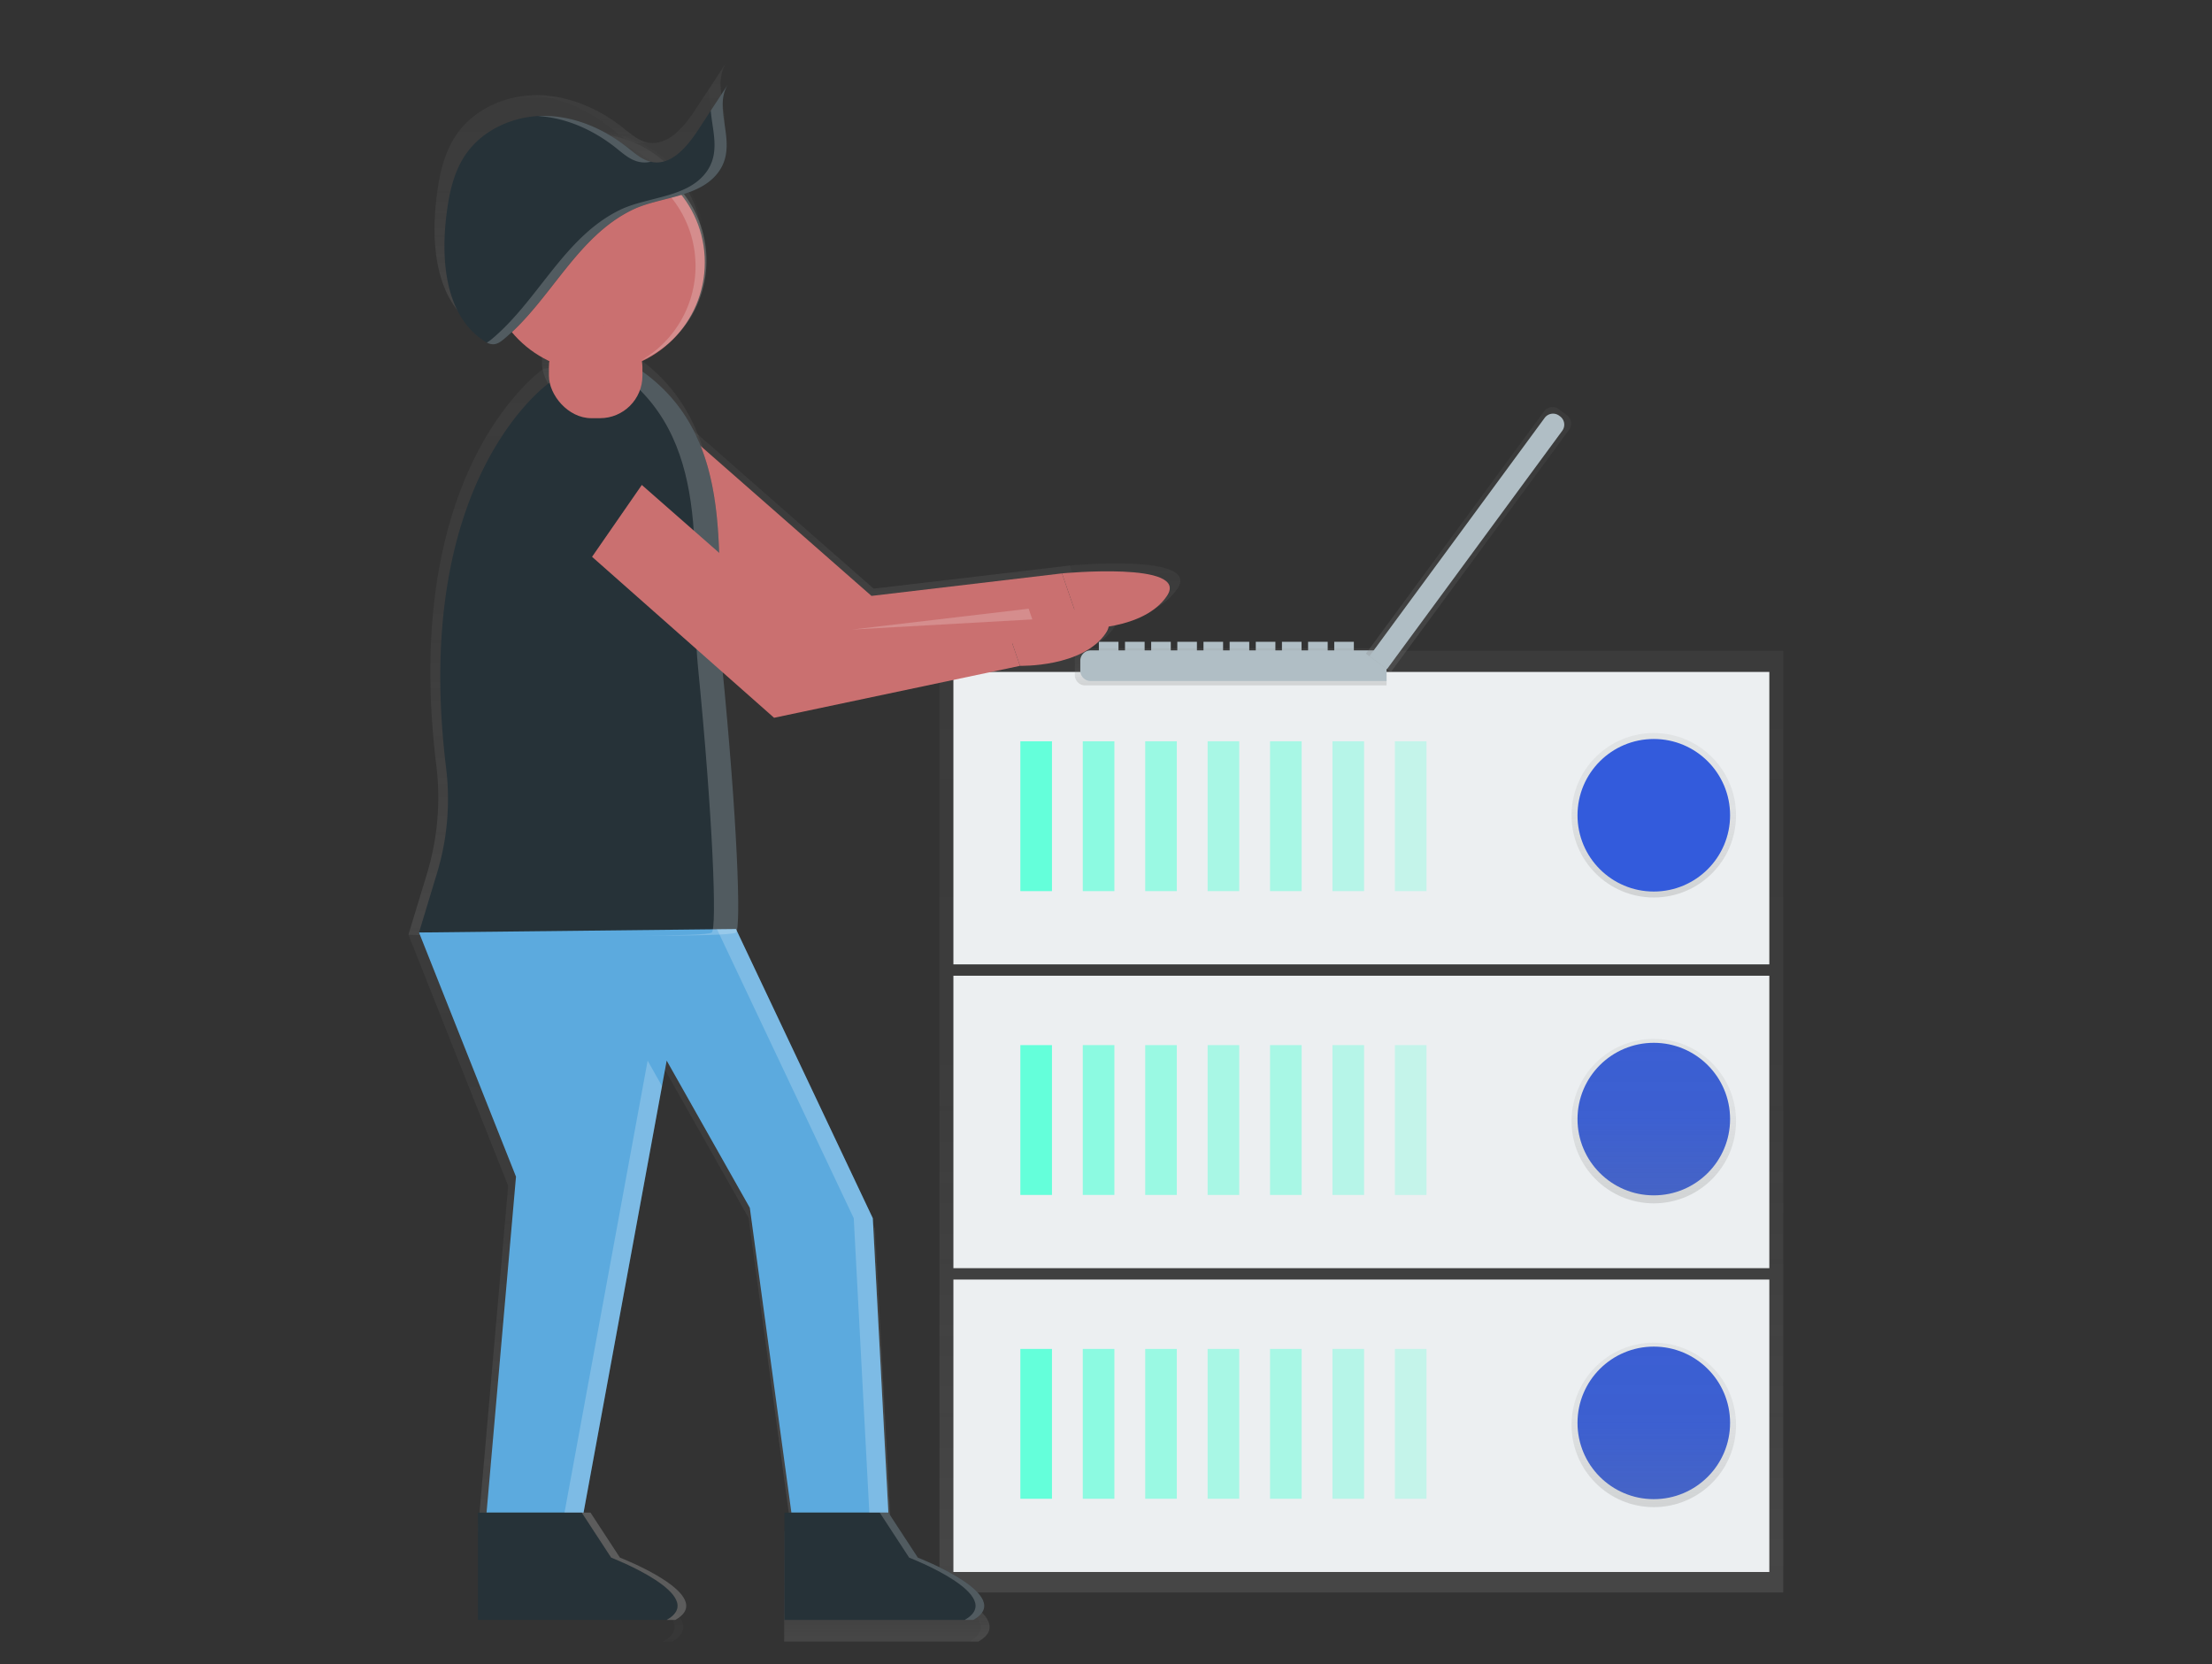 <svg xmlns="http://www.w3.org/2000/svg" xmlns:xlink="http://www.w3.org/1999/xlink" width="1067" height="803" viewBox="0 0 1067 803"><rect x="0" y="0" width="1067" height="803" fill="#333333" stroke="none"/><defs><linearGradient id="a" x1="0.5" y1="1" x2="0.5" gradientUnits="objectBoundingBox"><stop offset="0" stop-color="gray" stop-opacity="0.251"/><stop offset="0.54" stop-color="gray" stop-opacity="0.122"/><stop offset="1" stop-color="gray" stop-opacity="0.102"/></linearGradient><linearGradient id="e" x1="0.5" y1="1" x2="0.5" y2="0.002" xlink:href="#a"/><linearGradient id="f" x1="0.5" y1="1" x2="0.5" y2="0" xlink:href="#a"/><linearGradient id="g" x1="0.5" y1="1" x2="0.5" y2="0" xlink:href="#a"/><linearGradient id="h" x1="0.5" y1="1" x2="0.5" y2="0" xlink:href="#a"/><linearGradient id="i" x1="0.5" y1="1" x2="0.5" y2="0" xlink:href="#a"/><linearGradient id="k" x1="0.5" y1="1" x2="0.5" y2="0" xlink:href="#a"/><linearGradient id="m" x1="0.5" y1="1" x2="0.5" y2="0" xlink:href="#a"/><linearGradient id="n" x1="0.5" y1="1" x2="0.5" y2="0" xlink:href="#a"/><linearGradient id="o" x1="0.501" y1="1.001" x2="0.501" y2="0.001" xlink:href="#a"/><linearGradient id="p" x1="0.5" y1="1" x2="0.5" y2="0" xlink:href="#a"/><linearGradient id="q" x1="0.5" y1="1" x2="0.5" y2="0" xlink:href="#a"/><linearGradient id="r" x1="0.5" y1="1" x2="0.5" y2="0" xlink:href="#a"/><linearGradient id="s" x1="0.5" y1="1" x2="0.5" y2="0" xlink:href="#a"/><linearGradient id="t" x1="0.5" y1="1" x2="0.5" y2="0" xlink:href="#a"/><linearGradient id="v" x1="0.5" y1="1" x2="0.5" y2="0" xlink:href="#a"/><linearGradient id="w" x1="0.5" y1="1" x2="0.5" y2="0" xlink:href="#a"/><linearGradient id="x" x1="0.5" y1="1" x2="0.5" y2="0" xlink:href="#a"/><linearGradient id="aa" x1="0.5" y1="1" x2="0.5" y2="0" xlink:href="#a"/><clipPath id="ac"><rect width="1067" height="803"/></clipPath></defs><g id="ab" clip-path="url(#ac)"><g transform="translate(197.02 30)"><rect width="9.46" height="6.31" transform="translate(333.04 279.64)" fill="#b0bec5"/><rect width="9.46" height="6.31" transform="translate(345.65 279.64)" fill="#b0bec5"/><rect width="9.46" height="6.31" transform="translate(358.27 279.64)" fill="#b0bec5"/><rect width="9.46" height="6.31" transform="translate(370.88 279.64)" fill="#b0bec5"/><rect width="9.46" height="6.31" transform="translate(383.5 279.64)" fill="#b0bec5"/><rect width="9.46" height="6.31" transform="translate(396.12 279.64)" fill="#b0bec5"/><rect width="9.46" height="6.31" transform="translate(408.73 279.64)" fill="#b0bec5"/><rect width="9.46" height="6.31" transform="translate(421.35 279.64)" fill="#b0bec5"/><rect width="9.46" height="6.31" transform="translate(433.96 279.64)" fill="#b0bec5"/><rect width="9.46" height="6.31" transform="translate(446.58 279.64)" fill="#b0bec5"/><rect width="407.03" height="454.29" transform="translate(256.14 284.02)" fill="url(#a)"/><rect width="393.58" height="141.09" transform="translate(262.87 587.33)" fill="#eceff1"/><rect width="15.25" height="72.29" transform="translate(295.17 620.8)" fill="#64ffda"/><g opacity="0.7"><rect width="15.25" height="72.29" transform="translate(325.28 620.8)" fill="#64ffda"/></g><g opacity="0.6"><rect width="15.25" height="72.29" transform="translate(355.39 620.8)" fill="#64ffda"/></g><g opacity="0.5"><rect width="15.25" height="72.29" transform="translate(385.5 620.8)" fill="#64ffda"/></g><g opacity="0.5"><rect width="15.25" height="72.29" transform="translate(415.61 620.8)" fill="#64ffda"/></g><g opacity="0.4"><rect width="15.25" height="72.29" transform="translate(445.72 620.8)" fill="#64ffda"/></g><g opacity="0.3"><rect width="15.25" height="72.29" transform="translate(475.82 620.8)" fill="#64ffda"/></g><circle cx="36.8" cy="36.8" r="36.8" transform="translate(563.92 619.68)" fill="#335bdc"/><rect width="393.58" height="141.09" transform="translate(262.87 440.75)" fill="#eceff1"/><rect width="15.25" height="72.29" transform="translate(295.17 474.22)" fill="#64ffda"/><g opacity="0.7"><rect width="15.25" height="72.29" transform="translate(325.28 474.22)" fill="#64ffda"/></g><g opacity="0.6"><rect width="15.25" height="72.29" transform="translate(355.39 474.22)" fill="#64ffda"/></g><g opacity="0.5"><rect width="15.25" height="72.29" transform="translate(385.5 474.22)" fill="#64ffda"/></g><g opacity="0.5"><rect width="15.25" height="72.29" transform="translate(415.61 474.22)" fill="#64ffda"/></g><g opacity="0.4"><rect width="15.25" height="72.29" transform="translate(445.72 474.22)" fill="#64ffda"/></g><g opacity="0.3"><rect width="15.25" height="72.29" transform="translate(475.82 474.22)" fill="#64ffda"/></g><circle cx="36.8" cy="36.8" r="36.8" transform="translate(563.92 473.11)" fill="#335bdc"/><rect width="393.58" height="141.09" transform="translate(262.87 294.18)" fill="#eceff1"/><rect width="15.25" height="72.29" transform="translate(295.17 327.64)" fill="#64ffda"/><g opacity="0.7"><rect width="15.25" height="72.29" transform="translate(325.28 327.64)" fill="#64ffda"/></g><g opacity="0.6"><rect width="15.25" height="72.29" transform="translate(355.39 327.64)" fill="#64ffda"/></g><g opacity="0.5"><rect width="15.25" height="72.29" transform="translate(385.5 327.64)" fill="#64ffda"/></g><g opacity="0.5"><rect width="15.25" height="72.29" transform="translate(415.61 327.64)" fill="#64ffda"/></g><g opacity="0.4"><rect width="15.25" height="72.29" transform="translate(445.72 327.64)" fill="#64ffda"/></g><g opacity="0.3"><rect width="15.25" height="72.29" transform="translate(475.82 327.64)" fill="#64ffda"/></g><circle cx="39.67" cy="39.67" r="39.67" transform="translate(561.05 323.66)" fill="url(#a)"/><circle cx="39.67" cy="39.67" r="39.67" transform="translate(561.05 471.22)" fill="url(#a)"/><circle cx="39.67" cy="39.67" r="39.67" transform="translate(561.05 617.79)" fill="url(#a)"/><circle cx="36.8" cy="36.8" r="36.8" transform="translate(563.92 326.53)" fill="#335bdc"/><path d="M740.22,369.67H594.86a5,5,0,0,1-5-5v-7.92a5,5,0,0,1,5-5H740.22Z" transform="translate(-268.41 -69)" fill="url(#e)"/><path d="M740.22,367.56H597.49a5,5,0,0,1-5-5v-4.77a5,5,0,0,1,5-5H740.22Z" transform="translate(-268.41 -69)" fill="#b0bec5"/><path d="M369.8,272.22l105,92.88,122-25.77-9.45-27.49L492.81,323l-94.59-83a21.49,21.49,0,0,0-31.72,3.74h0A21.49,21.49,0,0,0,369.8,272.22Z" transform="translate(-268.41 -69)" fill="url(#f)"/><path d="M596.74,339.33s31.12.86,42.62-16.32-52.07-11.17-52.07-11.17Z" transform="translate(-268.41 -69)" fill="url(#g)"/><circle cx="54.12" cy="54.12" r="54.12" transform="translate(33.5 34.44)" fill="url(#h)"/><path d="M333.7,216.83s-69.5,46.8-51.85,191.48a126.66,126.66,0,0,1-4.46,52.07l-9,29.6s152.9,3.44,157.19,0c2.66-2.13.59-56.65-6.87-132.28-4.57-46.33,9.76-110.78-39.51-146Z" transform="translate(-268.41 -69)" fill="url(#i)"/><path d="M157.19,419.27l67.86,143.45,7.73,146.02h-48.1L164.06,557.56l-41.23-73.01L81.6,708.74H33.5L48.1,542.1,0,420.99Z" fill="url(#a)"/><path d="M501.2,777.74l14.6,22.33s49,18.9,27.49,30.92H449.66V777.74Z" transform="translate(-268.41 -69)" fill="url(#k)"/><path d="M349.16,777.74l14.6,22.33s49,18.9,27.49,30.92H297.62V777.74Z" transform="translate(-268.41 -69)" fill="url(#k)"/><g opacity="0.2"><path d="M356.89,102.59a53.85,53.85,0,0,0-26.66,7,54.11,54.11,0,0,1,48.17,96.75,54.12,54.12,0,0,0-21.51-103.78Z" transform="translate(-268.41 -69)" fill="url(#m)"/></g><path d="M421.82,69,406.76,92c-5.41,8.27-13.27,17.66-23,15.74-4.52-.89-8.14-4.15-11.75-7C360.2,91.36,345.59,85,330.51,84.91s-30.51,6.7-39,19.15c-6.29,9.19-8.46,20.53-9.7,31.59-2.49,22.12,0,48.23,18.47,60.65a8.68,8.68,0,0,0,5.24,1.89c2-.13,3.62-1.4,5.12-2.66,23.12-19.37,36-50.87,63.84-64.17,12.29-5.86,30.17-5.91,40.08-15.87C429.16,100.85,413,82.47,421.82,69Z" transform="translate(-268.41 -69)" fill="url(#n)"/><g opacity="0.2"><path d="M366,100.74c3.61,2.87,7.22,6.13,11.75,7a13,13,0,0,0,5.56-.11c-4.31-1-7.8-4.15-11.29-6.91-11.81-9.38-26.42-15.74-41.5-15.83-1.06,0-2.11,0-3.17.09C341.45,85.81,355,92,366,100.74Z" transform="translate(-268.41 -69)" fill="url(#o)"/><path d="M421.82,69l-8.69,13.29c.83,10.93,5.63,23-4.55,33.2-9.92,10-27.8,10-40.08,15.87-27.87,13.3-40.73,44.81-63.84,64.17a16.5,16.5,0,0,1-2.56,1.84,6.71,6.71,0,0,0,3.45.82c2-.13,3.62-1.4,5.12-2.66,23.12-19.37,36-50.87,63.84-64.17,12.29-5.86,30.17-5.91,40.08-15.87C429.16,100.85,413,82.47,421.82,69Z" transform="translate(-268.41 -69)" fill="url(#p)"/></g><g opacity="0.2"><path d="M418.74,357.71c-4.57-46.33,9.76-110.78-39.51-146l-10.43,1.18c47.35,35.48,33.4,99,37.92,144.84,7.46,75.63,9.54,130.15,6.87,132.28-1.31,1-16.44,1.46-36.83,1.52,26.23.07,47.3-.27,48.86-1.52C428.27,487.86,426.19,433.34,418.74,357.71Z" transform="translate(-268.41 -69)" fill="url(#q)"/></g><path d="M339.54,290.59l105,92.88,122-25.77L557,330.22l-94.49,11.17-94.59-83a21.49,21.49,0,0,0-31.72,3.74h0A21.49,21.49,0,0,0,339.54,290.59Z" transform="translate(-268.41 -69)" fill="url(#r)"/><path d="M566.48,357.71s31.12.86,42.62-16.32S557,330.22,557,330.22Z" transform="translate(-268.41 -69)" fill="url(#s)"/><rect width="46.38" height="46.38" rx="20.47" transform="translate(64.42 119.49)" fill="url(#t)"/><g opacity="0.2"><path d="M113.38,484.55,72.15,708.74H81.6l38.91-211.57Z" fill="url(#a)"/><path d="M225.05,562.72,157.19,419.27l-9.4.1L215.6,562.72l7.73,146.02h9.45Z" fill="url(#v)"/></g><g opacity="0.2"><path d="M515.8,800.08l-14.6-22.33h-4.3l14.6,22.33S560.47,819,539,831h4.29C564.76,819,515.8,800.08,515.8,800.08Z" transform="translate(-268.41 -69)" fill="url(#w)"/></g><g opacity="0.2"><path d="M368.06,800.08l-14.6-22.33h-4.29l14.6,22.33s49,18.9,27.49,30.92h4.29C417,819,368.06,800.08,368.06,800.08Z" transform="translate(-268.41 -69)" fill="url(#x)"/></g><g opacity="0.2"><path d="M304.19,265.68l-1.83-5.32-87.65,10.36Z" fill="url(#a)"/></g><path d="M43.17,220.58l29.19-55.13L121,183.83,72.36,254.09Z" fill="url(#p)"/><path d="M372.13,277.09l102.09,90.34,118.63-25.06-9.19-26.73-91.9,10.86-92-80.76a20.9,20.9,0,0,0-30.85,3.64h0A20.9,20.9,0,0,0,372.13,277.09Z" transform="translate(-268.41 -69)" fill="#ca7070"/><path d="M592.85,342.36s30.27.84,41.45-15.87-50.64-10.86-50.64-10.86Z" transform="translate(-268.41 -69)" fill="#ca7070"/><circle cx="52.63" cy="52.63" r="52.63" transform="translate(37.69 43.95)" fill="#ca7070"/><path d="M337,223.22s-67.6,45.52-50.43,186.24a123.191,123.191,0,0,1-4.34,50.65l-8.72,28.79s148.71,3.34,152.89,0c2.59-2.07.57-55.1-6.68-128.66-4.44-45.06,9.49-107.75-38.43-142Z" transform="translate(-268.41 -69)" fill="#263238"/><path d="M157.99,418.22l66,139.52,7.51,142.02H184.72L164.67,552.73l-40.1-71.02L84.47,699.76H37.68l14.2-162.07L5.1,419.89Z" fill="#5caade"/><path d="M499.92,768.76l14.2,21.72s47.62,18.38,26.73,30.08H449.79v-51.8Z" transform="translate(-268.41 -69)" fill="#263238"/><path d="M352,768.76l14.2,21.72s47.62,18.38,26.73,30.08H301.92v-51.8Z" transform="translate(-268.41 -69)" fill="#263238"/><path d="M359.57,112.11a52.37,52.37,0,0,0-25.93,6.84A52.63,52.63,0,0,1,380.49,213a52.64,52.64,0,0,0-20.92-100.93Z" transform="translate(-268.41 -69)" fill="#fff" opacity="0.2"/><path d="M422.71,79.44l-14.64,22.39c-5.26,8-12.9,17.17-22.33,15.31-4.4-.87-7.91-4-11.42-6.83-11.5-9.12-25.7-15.31-40.32-15.4s-29.67,6.52-38,18.62c-6.11,8.93-8.22,20-9.44,30.73-2.42,21.51,0,46.91,18,59a8.45,8.45,0,0,0,5.09,1.83c1.9-.13,3.52-1.36,5-2.59,22.48-18.83,35-49.48,62.1-62.41,11.95-5.7,29.34-5.75,39-15.43C429.86,110.42,414.14,92.54,422.71,79.44Z" transform="translate(-268.41 -69)" fill="#263238"/><g opacity="0.2"><path d="M368.46,110.31c3.51,2.79,7,6,11.42,6.83a12.69,12.69,0,0,0,5.41-.1c-4.19-1-7.59-4-11-6.72C362.82,101.19,348.62,95,334,94.91c-1,0-2.05,0-3.08.09C344.55,95.79,357.7,101.76,368.46,110.31Z" transform="translate(-268.41 -69)" fill="#fff"/><path d="M422.71,79.44l-8.46,12.93c.8,10.63,5.48,22.34-4.43,32.29-9.65,9.68-27,9.73-39,15.43-27.11,12.93-39.61,43.58-62.1,62.41a16,16,0,0,1-2.49,1.79,6.52,6.52,0,0,0,3.35.8c1.9-.13,3.52-1.36,5-2.59,22.48-18.83,35-49.48,62.1-62.41,11.95-5.7,29.34-5.75,39-15.43C429.86,110.42,414.14,92.54,422.71,79.44Z" transform="translate(-268.41 -69)" fill="#fff"/></g><path d="M419.72,360.23c-4.44-45.06,9.49-107.75-38.43-142l-10.14,1.15c46.05,34.51,32.48,96.31,36.88,140.88,7.25,73.56,9.27,126.59,6.68,128.66-1.27,1-16,1.42-35.82,1.48,25.52.07,46-.27,47.52-1.48C429,486.82,427,433.8,419.72,360.23Z" transform="translate(-268.41 -69)" fill="#fff" opacity="0.2"/><path d="M342.69,295l102.09,90.3,118.63-25.06-9.19-26.73-91.9,10.86-92-80.76a20.9,20.9,0,0,0-30.85,3.64h0A20.9,20.9,0,0,0,342.69,295Z" transform="translate(-268.41 -69)" fill="#ca7070"/><path d="M563.41,360.23s30.27.84,41.45-15.87-50.64-10.86-50.64-10.86Z" transform="translate(-268.41 -69)" fill="#ca7070"/><rect width="45.11" height="45.11" rx="20.47" transform="translate(67.76 126.65)" fill="#ca7070"/><g opacity="0.2"><path d="M115.38,481.71,75.28,699.76h9.19l37.84-205.77Z" fill="#fff"/><path d="M223.99,557.74l-66-139.52-9.15.1L214.8,557.74l7.51,142.02h9.19Z" fill="#fff"/></g><path d="M514.12,790.49l-14.2-21.72h-4.18l14.2,21.72s47.62,18.38,26.73,30.08h4.18C561.74,808.87,514.12,790.49,514.12,790.49Z" transform="translate(-268.41 -69)" fill="#fff" opacity="0.2"/><path d="M370.43,790.49l-14.2-21.72H352l14.2,21.72s47.62,18.38,26.73,30.08h4.18C418,808.87,370.43,790.49,370.43,790.49Z" transform="translate(-268.41 -69)" fill="#fff" opacity="0.2"/><path d="M300.95,268.84l-1.77-5.17-85.25,10.07Z" fill="#fff" opacity="0.2"/><path d="M47.09,224.97l28.38-53.61,47.31,17.87L75.47,257.56Z" fill="#263238"/><path d="M730.24,354.36l86-116.94a5,5,0,0,1,7-1.06l4,2.95a5,5,0,0,1,1.06,7l-86,116.94Z" transform="translate(-268.41 -69)" fill="url(#aa)"/><path d="M731.95,355.61l84.54-115a5,5,0,0,1,7-1.06l.41.3a5,5,0,0,1,1.06,7l-84.54,115Z" transform="translate(-268.41 -69)" fill="#b0bec5"/></g></g></svg>